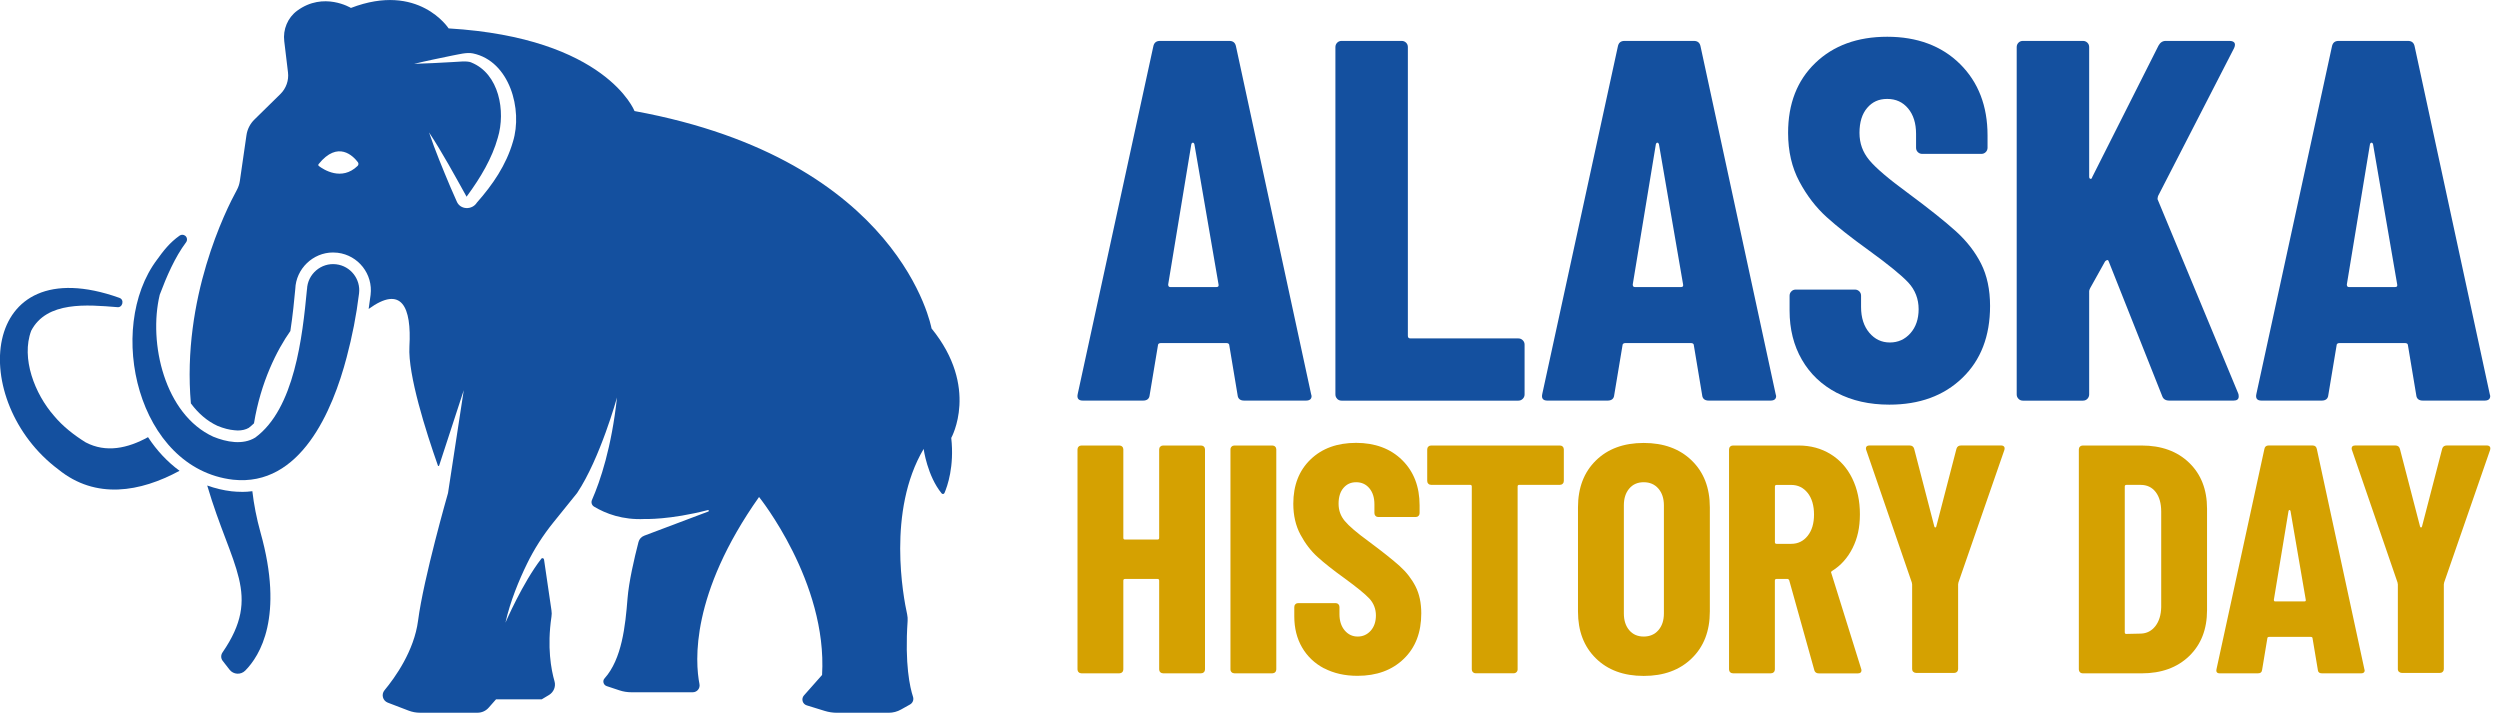<?xml version="1.0" encoding="UTF-8"?>
<svg xmlns="http://www.w3.org/2000/svg" width="228" height="65" viewBox="0 0 228 65" fill="none">
  <g clip-path="url(#clip0_1010_8531)">
    <path d="M17.419 36.828C17.419 36.828 17.419 36.811 17.419 36.802C17.419 36.806 17.428 36.815 17.432 36.819C17.432 36.819 17.423 36.823 17.423 36.828H17.419Z" fill="#14509F"></path>
    <path d="M17.419 36.802C18.079 37.692 18.889 38.404 19.844 38.842C20.393 39.068 20.917 39.2 21.382 39.239C21.484 39.247 21.586 39.26 21.68 39.26C22.076 39.26 22.413 39.179 22.686 39.021C22.852 38.898 23.009 38.753 23.163 38.608C23.785 34.809 25.281 31.887 26.482 30.187C26.7 28.76 26.832 27.414 26.93 26.358C26.989 24.522 28.536 23.027 30.368 23.027C30.509 23.027 30.654 23.035 30.794 23.052C32.682 23.282 34.029 25.003 33.798 26.89C33.747 27.325 33.683 27.751 33.62 28.177C36.632 25.987 37.544 27.972 37.339 31.605C37.194 34.174 38.848 39.362 39.939 42.463C39.956 42.514 40.032 42.514 40.049 42.463L42.295 35.584L40.859 44.968C40.859 44.968 38.63 52.724 38.128 56.6C37.77 59.352 36.04 61.78 35.064 62.955C34.753 63.334 34.906 63.905 35.362 64.08L37.276 64.813C37.603 64.936 37.949 65 38.298 65H43.548C43.94 65 44.31 64.834 44.566 64.54L45.239 63.778H49.407L50.063 63.386C50.497 63.126 50.711 62.615 50.57 62.129C50.267 61.077 49.88 59.024 50.293 56.247C50.323 56.051 50.327 55.855 50.293 55.659L49.615 51.025C49.598 50.905 49.441 50.858 49.368 50.956C47.668 53.142 46.096 56.788 46.096 56.788C46.53 54.837 47.344 52.89 48.052 51.438C48.708 50.087 49.522 48.818 50.463 47.651L52.632 44.963C54.741 41.803 56.271 36.248 56.271 36.248C55.773 40.81 54.754 43.852 53.987 45.598C53.889 45.824 53.97 46.084 54.183 46.207C55.223 46.833 56.778 47.438 58.811 47.332C58.811 47.332 61.069 47.421 64.559 46.518C64.644 46.497 64.687 46.62 64.601 46.65L58.751 48.856C58.495 48.954 58.299 49.167 58.231 49.431C57.831 50.973 57.353 53.061 57.23 54.586C57.034 57.077 56.718 60.106 55.133 61.873C54.925 62.103 55.035 62.474 55.329 62.572L56.48 62.955C56.834 63.075 57.204 63.134 57.579 63.134H63.178C63.575 63.134 63.868 62.776 63.792 62.389C63.391 60.34 62.965 54.189 69.225 45.325C69.225 45.325 75.475 53.082 74.973 61.558L73.32 63.424C73.051 63.726 73.183 64.208 73.571 64.327L75.211 64.834C75.573 64.945 75.953 65.004 76.332 65.004H81.045C81.441 65.004 81.833 64.902 82.178 64.706L82.992 64.25C83.243 64.11 83.358 63.816 83.265 63.539C82.988 62.691 82.506 60.591 82.775 56.63C82.787 56.43 82.775 56.225 82.732 56.029C82.383 54.453 80.887 46.603 84.236 40.942C84.236 40.942 84.569 43.404 85.877 44.997C85.949 45.087 86.09 45.066 86.137 44.959C86.397 44.354 87.044 42.544 86.754 39.937C86.754 39.937 89.341 35.341 84.956 29.953C84.956 29.953 82.225 14.585 57.869 10.129C57.869 10.129 55.282 3.45 40.914 2.59C40.914 2.59 38.183 -1.648 32.005 0.724C32.005 0.724 29.516 -0.797 27.104 0.975C26.235 1.614 25.792 2.688 25.924 3.761L26.265 6.602C26.354 7.335 26.095 8.063 25.57 8.579L23.201 10.904C22.809 11.288 22.554 11.79 22.477 12.335L21.876 16.493C21.834 16.791 21.74 17.072 21.595 17.336C20.606 19.142 16.567 27.201 17.41 36.811L17.419 36.802ZM42.981 5.691C42.529 5.525 41.801 5.644 41.332 5.657C40.143 5.721 38.959 5.793 37.766 5.823C38.925 5.542 40.092 5.307 41.255 5.065C41.818 4.967 42.568 4.749 43.139 4.873C46.479 5.576 47.694 9.989 46.778 12.932C46.164 15.057 44.928 16.855 43.492 18.478C43.058 19.172 41.975 19.146 41.656 18.375C41.511 18.064 41.221 17.366 41.076 17.055C40.407 15.462 39.674 13.711 39.129 12.076C40.314 13.856 41.571 16.178 42.551 17.937C42.568 17.911 42.653 17.796 42.653 17.796C43.812 16.216 44.881 14.435 45.401 12.557C46.13 10.15 45.525 6.721 42.981 5.699V5.691ZM29.056 14.968C30.828 12.77 32.226 14.248 32.639 14.793C32.716 14.896 32.703 15.04 32.614 15.13C31.152 16.548 29.491 15.454 29.077 15.138C29.022 15.1 29.018 15.019 29.056 14.964V14.968Z" fill="#14509F"></path>
    <path d="M42.568 17.959C42.568 17.959 42.563 17.95 42.559 17.941C42.568 17.941 42.577 17.945 42.568 17.959Z" fill="#14509F"></path>
    <path d="M42.542 17.946L42.551 17.933C42.551 17.937 42.555 17.941 42.56 17.946C42.555 17.946 42.547 17.946 42.542 17.946Z" fill="#14509F"></path>
    <path d="M22.055 44.861C22.379 44.861 22.698 44.84 23.014 44.797C23.154 46.003 23.393 47.251 23.755 48.55C25.924 56.264 23.696 59.816 22.366 61.158C21.961 61.567 21.288 61.529 20.934 61.073L20.304 60.263C20.133 60.042 20.133 59.735 20.291 59.505C23.921 54.232 21.109 51.804 18.898 44.278C19.609 44.533 20.351 44.716 21.122 44.806C21.446 44.84 21.753 44.857 22.055 44.857V44.861Z" fill="#14509F"></path>
    <path d="M10.891 27.167C11.373 27.325 11.185 28.096 10.678 28.011C7.955 27.793 4.261 27.448 2.846 30.162C1.905 32.675 3.174 35.929 4.93 37.927C5.731 38.889 6.749 39.681 7.81 40.342C9.668 41.321 11.65 40.887 13.499 39.869C14.309 41.104 15.28 42.135 16.375 42.936C12.804 44.874 8.739 45.585 5.326 42.816C-2.936 36.64 -1.977 22.58 10.887 27.163L10.891 27.167Z" fill="#14509F"></path>
    <path d="M27.995 26.388C27.582 30.724 26.861 37.275 23.278 39.907C22.14 40.606 20.645 40.316 19.447 39.826C15.024 37.799 13.512 31.295 14.568 26.878C15.191 25.221 15.953 23.453 16.972 22.094C17.112 21.902 17.07 21.634 16.882 21.494C16.729 21.383 16.529 21.383 16.379 21.489C15.485 22.12 14.905 22.869 14.33 23.67C9.596 29.949 12.536 42.736 21.254 43.749C27.415 44.414 30.343 37.432 31.617 32.581C32.124 30.656 32.495 28.803 32.746 26.758C32.904 25.455 31.975 24.266 30.671 24.105C29.29 23.93 28.046 24.999 27.999 26.388H27.995Z" fill="#14509F"></path>
    <path d="M112.866 36.018L112.116 31.52C112.116 31.363 112.022 31.286 111.835 31.286H105.882C105.695 31.286 105.601 31.363 105.601 31.52L104.851 36.018C104.821 36.363 104.617 36.534 104.242 36.534H98.758C98.353 36.534 98.195 36.329 98.289 35.925L105.179 4.247C105.243 3.902 105.443 3.731 105.789 3.731H112.116C112.461 3.731 112.662 3.902 112.725 4.247L119.569 35.925L119.616 36.112C119.616 36.393 119.445 36.534 119.1 36.534H113.475C113.1 36.534 112.896 36.363 112.866 36.018ZM106.726 26.179H110.944C111.102 26.179 111.162 26.102 111.132 25.945L108.929 13.153C108.899 13.06 108.852 13.013 108.788 13.013C108.724 13.013 108.677 13.06 108.648 13.153L106.538 25.945C106.538 26.102 106.602 26.179 106.726 26.179Z" fill="#14509F"></path>
    <path d="M121.951 36.368C121.84 36.257 121.789 36.125 121.789 35.967V4.294C121.789 4.136 121.844 4.004 121.951 3.893C122.061 3.782 122.193 3.731 122.351 3.731H127.835C127.993 3.731 128.125 3.787 128.236 3.893C128.346 4.004 128.397 4.136 128.397 4.294V30.63C128.397 30.788 128.474 30.864 128.632 30.864H138.475C138.632 30.864 138.765 30.92 138.875 31.03C138.986 31.141 139.042 31.273 139.042 31.427V35.971C139.042 36.129 138.986 36.261 138.875 36.372C138.765 36.483 138.632 36.538 138.475 36.538H122.347C122.189 36.538 122.057 36.483 121.946 36.372L121.951 36.368Z" fill="#14509F"></path>
    <path d="M155.233 36.018L154.483 31.52C154.483 31.363 154.39 31.286 154.202 31.286H148.25C148.062 31.286 147.968 31.363 147.968 31.52L147.218 36.018C147.189 36.363 146.984 36.534 146.609 36.534H141.125C140.72 36.534 140.563 36.329 140.656 35.925L147.547 4.247C147.61 3.902 147.811 3.731 148.156 3.731H154.483C154.829 3.731 155.029 3.902 155.093 4.247L161.936 35.925L161.983 36.112C161.983 36.393 161.812 36.534 161.467 36.534H155.843C155.468 36.534 155.263 36.363 155.233 36.018ZM149.093 26.179H153.312C153.469 26.179 153.529 26.102 153.499 25.945L151.296 13.153C151.266 13.06 151.22 13.013 151.156 13.013C151.092 13.013 151.045 13.06 151.015 13.153L148.906 25.945C148.906 26.102 148.97 26.179 149.093 26.179Z" fill="#14509F"></path>
    <path d="M167.522 35.831C166.146 35.111 165.085 34.106 164.335 32.807C163.585 31.512 163.21 30.017 163.21 28.33V26.971C163.21 26.814 163.265 26.681 163.376 26.571C163.487 26.46 163.619 26.409 163.777 26.409H169.167C169.325 26.409 169.457 26.464 169.568 26.571C169.678 26.681 169.729 26.814 169.729 26.971V28.002C169.729 28.969 169.981 29.753 170.479 30.345C170.978 30.937 171.604 31.235 172.354 31.235C173.104 31.235 173.731 30.954 174.229 30.392C174.728 29.829 174.979 29.097 174.979 28.189C174.979 27.282 174.668 26.447 174.042 25.774C173.415 25.101 172.197 24.109 170.386 22.797C168.822 21.672 167.556 20.671 166.589 19.798C165.622 18.925 164.791 17.847 164.105 16.565C163.419 15.283 163.074 13.801 163.074 12.114C163.074 9.46 163.9 7.335 165.558 5.742C167.215 4.149 169.401 3.352 172.12 3.352C174.838 3.352 177.08 4.179 178.754 5.836C180.425 7.492 181.264 9.665 181.264 12.348V13.473C181.264 13.63 181.209 13.762 181.098 13.873C180.987 13.984 180.855 14.035 180.697 14.035H175.307C175.149 14.035 175.017 13.98 174.907 13.873C174.796 13.762 174.745 13.63 174.745 13.473V12.208C174.745 11.241 174.502 10.466 174.016 9.886C173.53 9.307 172.9 9.022 172.116 9.022C171.332 9.022 170.756 9.294 170.288 9.839C169.819 10.385 169.585 11.143 169.585 12.114C169.585 13.085 169.883 13.877 170.475 14.597C171.067 15.317 172.239 16.314 173.99 17.596C175.929 19.032 177.391 20.199 178.375 21.089C179.359 21.979 180.126 22.963 180.672 24.041C181.217 25.118 181.494 26.409 181.494 27.908C181.494 30.656 180.65 32.845 178.963 34.468C177.276 36.095 175.056 36.904 172.307 36.904C170.496 36.904 168.903 36.547 167.527 35.827L167.522 35.831Z" fill="#14509F"></path>
    <path d="M184.085 36.368C183.974 36.257 183.923 36.125 183.923 35.967V4.294C183.923 4.136 183.978 4.004 184.085 3.893C184.196 3.782 184.328 3.731 184.485 3.731H189.969C190.127 3.731 190.259 3.787 190.37 3.893C190.481 4.004 190.532 4.136 190.532 4.294V16.101C190.532 16.224 190.57 16.297 190.651 16.31C190.728 16.327 190.783 16.271 190.813 16.148L196.859 4.153C197.017 3.872 197.234 3.731 197.516 3.731H203.328C203.545 3.731 203.694 3.787 203.775 3.893C203.852 4.004 203.848 4.166 203.749 4.387L196.813 17.881C196.783 18.005 196.766 18.099 196.766 18.163L204.124 35.878C204.154 35.942 204.171 36.035 204.171 36.159C204.171 36.41 204.014 36.534 203.703 36.534H197.844C197.499 36.534 197.281 36.393 197.188 36.112L192.313 23.836C192.283 23.742 192.236 23.704 192.172 23.717C192.108 23.734 192.049 23.772 191.985 23.836L190.626 26.273C190.562 26.396 190.532 26.49 190.532 26.554V35.971C190.532 36.129 190.476 36.261 190.37 36.372C190.263 36.483 190.127 36.538 189.969 36.538H184.485C184.328 36.538 184.196 36.483 184.085 36.372V36.368Z" fill="#14509F"></path>
    <path d="M220.359 36.018L219.609 31.52C219.609 31.363 219.515 31.286 219.328 31.286H213.375C213.188 31.286 213.094 31.363 213.094 31.52L212.344 36.018C212.314 36.363 212.11 36.534 211.735 36.534H206.251C205.846 36.534 205.688 36.329 205.782 35.925L212.672 4.247C212.736 3.902 212.936 3.731 213.281 3.731H219.609C219.954 3.731 220.154 3.902 220.218 4.247L227.062 35.925L227.108 36.112C227.108 36.393 226.938 36.534 226.593 36.534H220.968C220.593 36.534 220.389 36.363 220.359 36.018ZM214.219 26.179H218.437C218.595 26.179 218.655 26.102 218.625 25.945L216.422 13.153C216.392 13.06 216.345 13.013 216.281 13.013C216.217 13.013 216.17 13.06 216.141 13.153L214.031 25.945C214.031 26.102 214.095 26.179 214.219 26.179Z" fill="#14509F"></path>
    <path d="M105.818 40.734C105.887 40.666 105.972 40.631 106.07 40.631H109.542C109.64 40.631 109.726 40.666 109.794 40.734C109.862 40.802 109.896 40.887 109.896 40.985V61.051C109.896 61.149 109.862 61.235 109.794 61.303C109.726 61.371 109.64 61.405 109.542 61.405H106.07C105.972 61.405 105.887 61.371 105.818 61.303C105.75 61.235 105.716 61.149 105.716 61.051V52.95C105.716 52.852 105.665 52.801 105.567 52.801H102.597C102.499 52.801 102.448 52.852 102.448 52.95V61.051C102.448 61.149 102.414 61.235 102.346 61.303C102.277 61.371 102.192 61.405 102.094 61.405H98.621C98.523 61.405 98.438 61.371 98.37 61.303C98.302 61.235 98.268 61.149 98.268 61.051V40.985C98.268 40.887 98.302 40.802 98.37 40.734C98.438 40.666 98.523 40.631 98.621 40.631H102.094C102.192 40.631 102.277 40.666 102.346 40.734C102.414 40.802 102.448 40.887 102.448 40.985V49.057C102.448 49.155 102.499 49.206 102.597 49.206H105.567C105.665 49.206 105.716 49.159 105.716 49.057V40.985C105.716 40.887 105.75 40.802 105.818 40.734Z" fill="#D5A101"></path>
    <path d="M112.321 61.303C112.252 61.235 112.218 61.149 112.218 61.051V40.985C112.218 40.887 112.252 40.802 112.321 40.734C112.389 40.666 112.474 40.631 112.572 40.631H116.045C116.143 40.631 116.228 40.666 116.296 40.734C116.364 40.802 116.398 40.887 116.398 40.985V61.051C116.398 61.149 116.364 61.235 116.296 61.303C116.228 61.371 116.143 61.405 116.045 61.405H112.572C112.474 61.405 112.389 61.371 112.321 61.303Z" fill="#D5A101"></path>
    <path d="M120.77 60.962C119.901 60.506 119.228 59.867 118.751 59.05C118.273 58.227 118.039 57.282 118.039 56.217V55.356C118.039 55.258 118.073 55.173 118.141 55.105C118.209 55.037 118.295 55.003 118.393 55.003H121.806C121.904 55.003 121.989 55.037 122.057 55.105C122.125 55.173 122.159 55.258 122.159 55.356V56.008C122.159 56.622 122.317 57.116 122.632 57.49C122.948 57.865 123.344 58.053 123.821 58.053C124.298 58.053 124.69 57.874 125.01 57.52C125.325 57.163 125.483 56.698 125.483 56.123C125.483 55.548 125.283 55.02 124.891 54.594C124.494 54.168 123.723 53.542 122.577 52.707C121.588 51.996 120.783 51.361 120.174 50.807C119.56 50.254 119.036 49.572 118.601 48.758C118.167 47.949 117.949 47.008 117.949 45.939C117.949 44.256 118.474 42.91 119.522 41.901C120.57 40.891 121.955 40.389 123.676 40.389C125.398 40.389 126.817 40.913 127.878 41.96C128.939 43.008 129.467 44.384 129.467 46.088V46.799C129.467 46.897 129.433 46.982 129.365 47.05C129.297 47.119 129.211 47.153 129.113 47.153H125.7C125.602 47.153 125.517 47.119 125.449 47.05C125.381 46.982 125.347 46.897 125.347 46.799V45.998C125.347 45.385 125.193 44.895 124.886 44.529C124.58 44.163 124.179 43.979 123.685 43.979C123.191 43.979 122.824 44.154 122.526 44.499C122.228 44.844 122.078 45.325 122.078 45.939C122.078 46.552 122.266 47.059 122.641 47.511C123.016 47.966 123.757 48.601 124.869 49.41C126.097 50.322 127.021 51.059 127.648 51.621C128.274 52.183 128.755 52.809 129.101 53.491C129.446 54.172 129.62 54.99 129.62 55.94C129.62 57.682 129.088 59.066 128.018 60.093C126.949 61.124 125.543 61.635 123.8 61.635C122.649 61.635 121.644 61.405 120.77 60.953V60.962Z" fill="#D5A101"></path>
    <path d="M142.519 40.734C142.587 40.802 142.621 40.887 142.621 40.985V43.864C142.621 43.962 142.587 44.047 142.519 44.116C142.45 44.184 142.365 44.218 142.267 44.218H138.556C138.458 44.218 138.407 44.269 138.407 44.367V61.047C138.407 61.145 138.373 61.23 138.304 61.298C138.236 61.367 138.151 61.401 138.053 61.401H134.58C134.482 61.401 134.397 61.367 134.329 61.298C134.261 61.23 134.227 61.145 134.227 61.047V44.367C134.227 44.269 134.175 44.218 134.077 44.218H130.515C130.417 44.218 130.332 44.184 130.264 44.116C130.196 44.047 130.162 43.962 130.162 43.864V40.985C130.162 40.887 130.196 40.802 130.264 40.734C130.332 40.666 130.417 40.631 130.515 40.631H142.271C142.369 40.631 142.455 40.666 142.523 40.734H142.519Z" fill="#D5A101"></path>
    <path d="M145.544 60.042C144.453 58.973 143.912 57.55 143.912 55.77V46.271C143.912 44.49 144.457 43.064 145.544 41.999C146.63 40.93 148.088 40.397 149.907 40.397C151.727 40.397 153.188 40.93 154.287 41.999C155.387 43.068 155.937 44.49 155.937 46.271V55.77C155.937 57.55 155.387 58.977 154.287 60.042C153.188 61.111 151.731 61.644 149.907 61.644C148.083 61.644 146.63 61.111 145.544 60.042ZM151.245 57.474C151.582 57.086 151.748 56.579 151.748 55.944V46.088C151.748 45.453 151.577 44.946 151.245 44.559C150.909 44.171 150.461 43.979 149.907 43.979C149.353 43.979 148.914 44.171 148.586 44.559C148.258 44.946 148.096 45.453 148.096 46.088V55.944C148.096 56.579 148.258 57.086 148.586 57.474C148.914 57.861 149.353 58.053 149.907 58.053C150.461 58.053 150.909 57.861 151.245 57.474Z" fill="#D5A101"></path>
    <path d="M165.464 61.111L163.176 52.92C163.138 52.843 163.087 52.801 163.027 52.801H162.017C161.919 52.801 161.868 52.852 161.868 52.95V61.051C161.868 61.149 161.834 61.235 161.766 61.303C161.697 61.371 161.612 61.405 161.514 61.405H158.041C157.943 61.405 157.858 61.371 157.79 61.303C157.722 61.235 157.688 61.149 157.688 61.051V40.985C157.688 40.887 157.722 40.802 157.79 40.734C157.858 40.666 157.943 40.631 158.041 40.631H164.041C165.128 40.631 166.099 40.895 166.951 41.419C167.803 41.943 168.46 42.68 168.924 43.63C169.389 44.58 169.623 45.67 169.623 46.897C169.623 48.124 169.401 49.095 168.954 49.985C168.507 50.876 167.889 51.57 167.096 52.064C167.058 52.085 167.028 52.111 167.007 52.136C166.985 52.166 166.985 52.2 167.007 52.239L169.738 60.996L169.768 61.115C169.768 61.316 169.657 61.413 169.44 61.413H165.877C165.66 61.413 165.52 61.316 165.46 61.115L165.464 61.111ZM161.872 44.371V49.449C161.872 49.547 161.923 49.598 162.021 49.598H163.359C163.973 49.598 164.471 49.355 164.859 48.869C165.247 48.384 165.439 47.736 165.439 46.927C165.439 46.118 165.247 45.44 164.859 44.955C164.471 44.469 163.973 44.226 163.359 44.226H162.021C161.923 44.226 161.872 44.278 161.872 44.376V44.371Z" fill="#D5A101"></path>
    <path d="M174.489 61.273C174.421 61.205 174.387 61.12 174.387 61.022V53.303L174.357 53.124L170.202 41.045C170.181 41.006 170.173 40.955 170.173 40.895C170.173 40.717 170.283 40.627 170.501 40.627H174.152C174.37 40.627 174.51 40.725 174.57 40.925L176.411 48.017C176.432 48.077 176.458 48.107 176.5 48.107C176.543 48.107 176.568 48.077 176.59 48.017L178.43 40.925C178.49 40.729 178.626 40.627 178.848 40.627H182.5C182.619 40.627 182.709 40.661 182.768 40.729C182.828 40.797 182.836 40.904 182.798 41.04L178.609 53.12L178.58 53.299V61.017C178.58 61.115 178.546 61.2 178.477 61.269C178.409 61.337 178.324 61.371 178.226 61.371H174.753C174.655 61.371 174.57 61.337 174.502 61.269L174.489 61.273Z" fill="#D5A101"></path>
    <path d="M189.692 61.303C189.624 61.235 189.59 61.149 189.59 61.051V40.985C189.59 40.887 189.624 40.802 189.692 40.734C189.761 40.666 189.846 40.631 189.944 40.631H195.317C197.119 40.631 198.564 41.155 199.65 42.203C200.737 43.251 201.282 44.648 201.282 46.39V55.65C201.282 57.392 200.737 58.785 199.65 59.837C198.56 60.885 197.115 61.409 195.317 61.409H189.944C189.846 61.409 189.761 61.375 189.692 61.307V61.303ZM193.924 57.814L195.262 57.784C195.794 57.763 196.233 57.537 196.57 57.103C196.906 56.668 197.085 56.093 197.102 55.382V46.654C197.102 45.905 196.932 45.308 196.6 44.874C196.263 44.439 195.807 44.222 195.236 44.222H193.928C193.83 44.222 193.779 44.273 193.779 44.371V57.669C193.779 57.767 193.83 57.819 193.928 57.819L193.924 57.814Z" fill="#D5A101"></path>
    <path d="M211.385 61.081L210.908 58.232C210.908 58.134 210.848 58.083 210.729 58.083H206.958C206.839 58.083 206.779 58.134 206.779 58.232L206.306 61.081C206.285 61.298 206.157 61.409 205.918 61.409H202.446C202.19 61.409 202.088 61.282 202.147 61.022L206.511 40.955C206.549 40.738 206.677 40.627 206.898 40.627H210.908C211.125 40.627 211.253 40.738 211.296 40.955L215.629 61.022L215.659 61.141C215.659 61.32 215.548 61.409 215.331 61.409H211.769C211.53 61.409 211.402 61.298 211.381 61.081H211.385ZM207.495 54.85H210.167C210.265 54.85 210.303 54.798 210.286 54.7L208.893 46.599C208.871 46.539 208.841 46.51 208.803 46.51C208.765 46.51 208.735 46.539 208.714 46.599L207.376 54.7C207.376 54.798 207.414 54.85 207.495 54.85Z" fill="#D5A101"></path>
    <path d="M218.787 61.273C218.718 61.205 218.684 61.12 218.684 61.022V53.303L218.655 53.124L214.5 41.045C214.479 41.006 214.47 40.955 214.47 40.895C214.47 40.717 214.581 40.627 214.798 40.627H218.45C218.667 40.627 218.808 40.725 218.868 40.925L220.708 48.017C220.73 48.077 220.755 48.107 220.798 48.107C220.84 48.107 220.866 48.077 220.887 48.017L222.728 40.925C222.788 40.729 222.924 40.627 223.146 40.627H226.797C226.917 40.627 227.006 40.661 227.066 40.729C227.125 40.797 227.134 40.904 227.096 41.04L222.907 53.12L222.877 53.299V61.017C222.877 61.115 222.843 61.2 222.775 61.269C222.707 61.337 222.622 61.371 222.524 61.371H219.051C218.953 61.371 218.868 61.337 218.799 61.269L218.787 61.273Z" fill="#D5A101"></path>
  </g>
  <defs>
    <clipPath id="clip0_1010_8531">
      <rect width="227.108" height="65" fill="white"></rect>
    </clipPath>
  </defs>
</svg>
